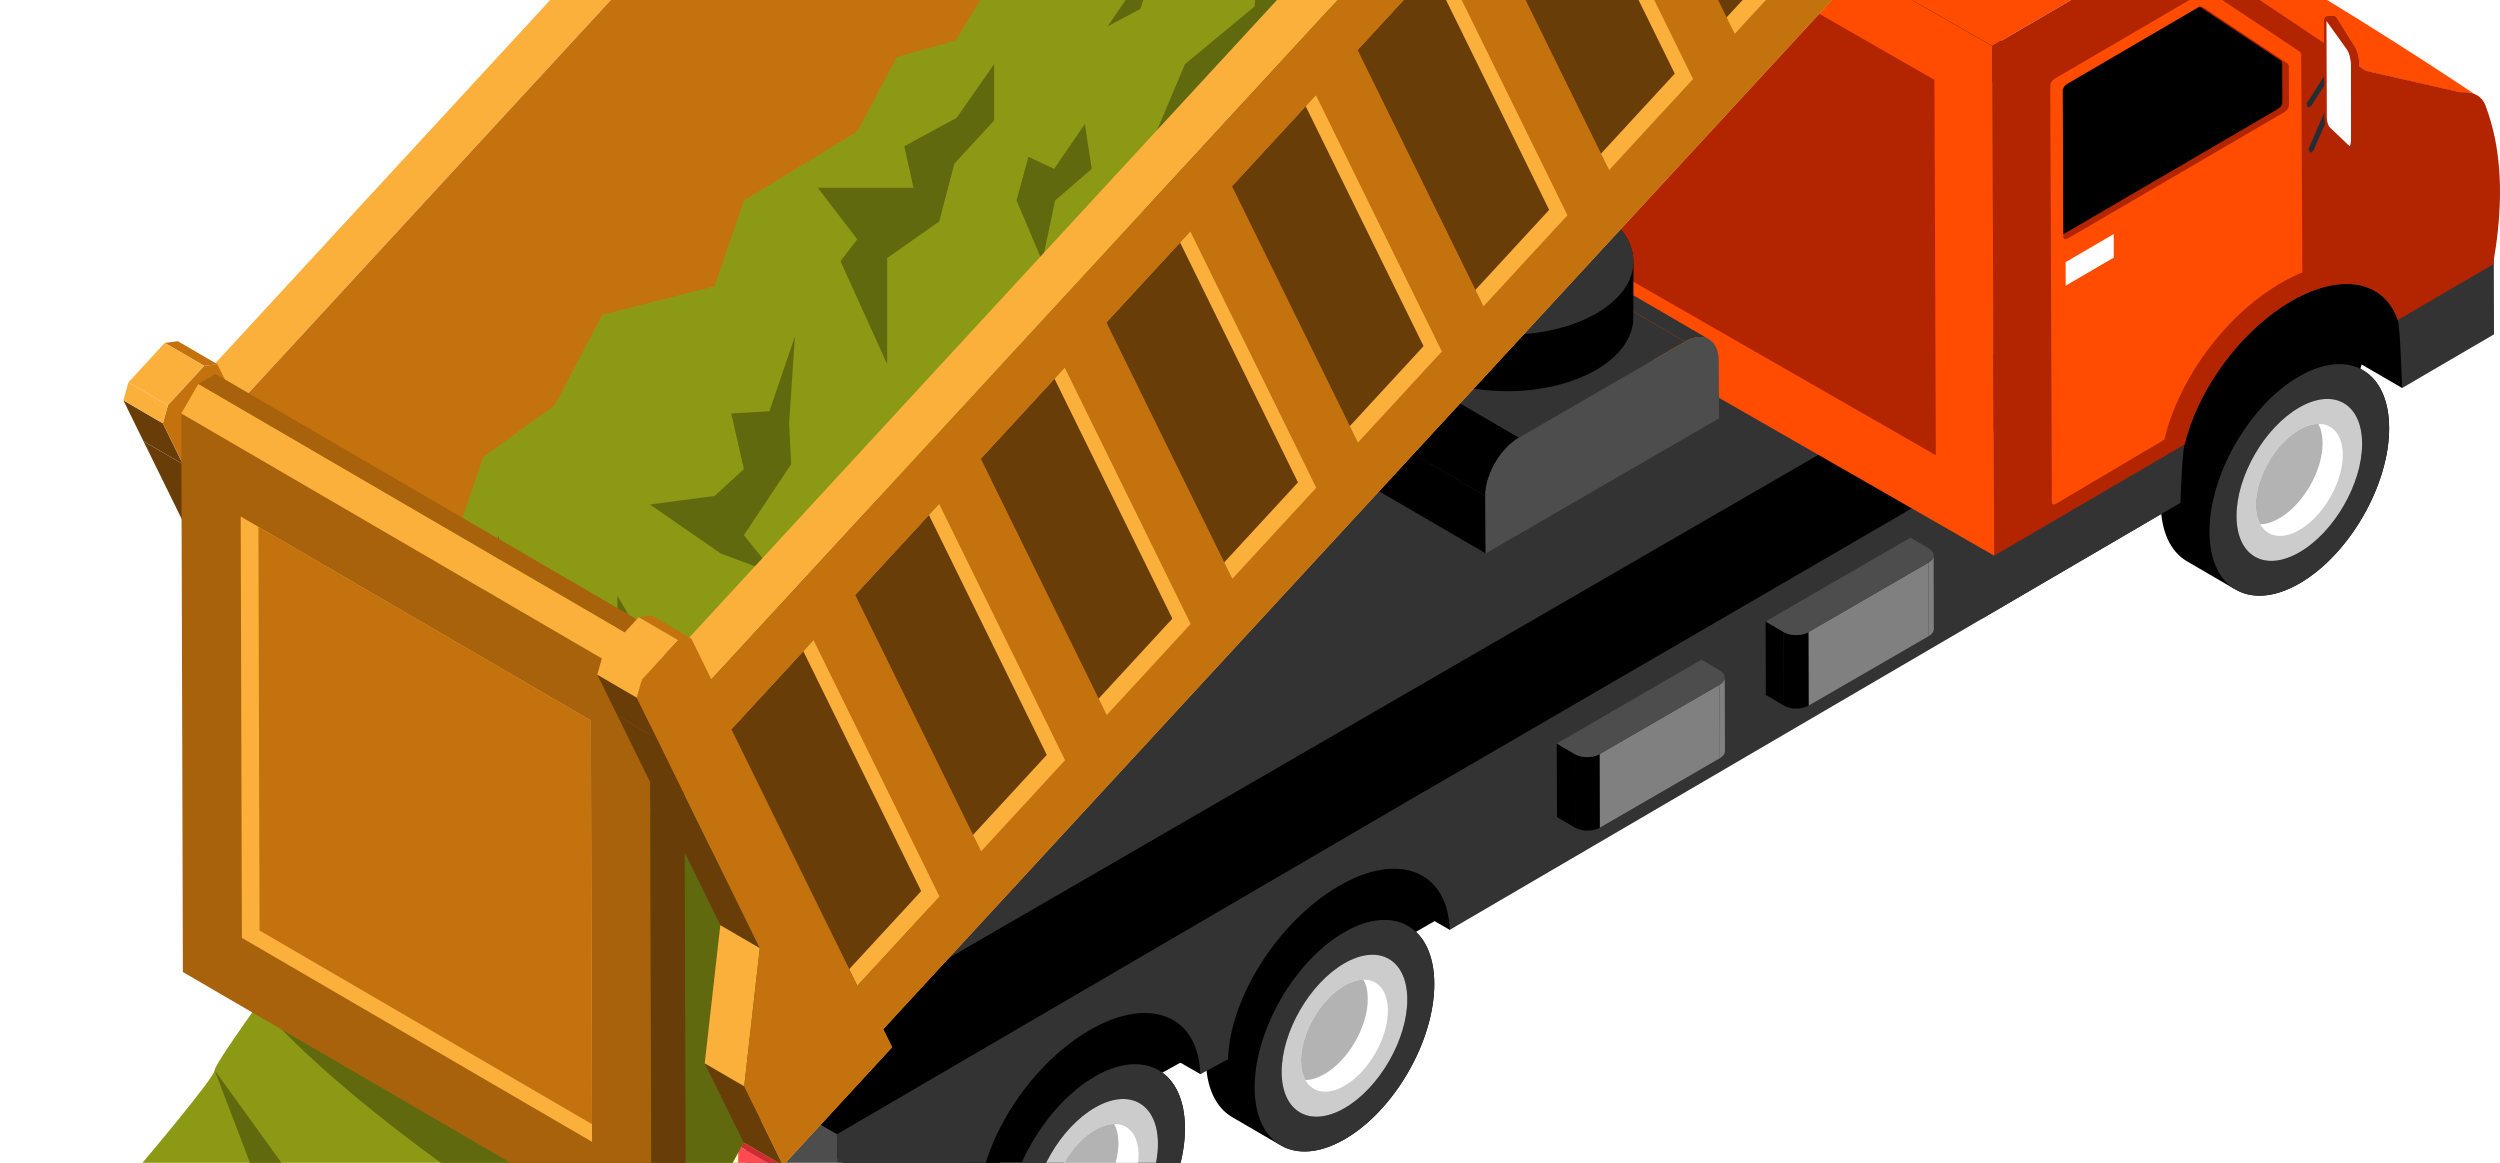 <svg width="258" height="120" viewBox="0 0 258 120" fill="none" xmlns="http://www.w3.org/2000/svg">
<path d="M245.28 32.479L242.889 40.353L143.232 97.835L94.273 124.883L81.436 116.245L76.771 78.681L151.283 12.678L199.445 -0.998L245.28 32.479Z" fill="black"/>
<path d="M229.902 22.49L79.834 109.326L31.981 81.637L182.049 -5.203L229.902 22.49Z" fill="#333333"/>
<path d="M156.243 76.404V88.947L149.612 95.96L136.059 88.186L156.243 76.404Z" fill="black"/>
<path d="M130.512 91.295V103.838L123.881 110.851L110.327 103.076L130.512 91.295Z" fill="black"/>
<path d="M133.695 93.284C136.271 91.793 138.605 91.656 140.291 92.637L145.314 95.563C146.972 96.52 148.011 98.583 148.019 101.522C148.036 107.42 143.898 114.601 138.779 117.563C136.039 119.149 133.579 119.192 131.876 117.998L132.183 118.211L127.158 115.285C125.494 114.316 124.463 112.255 124.454 109.326C124.438 103.429 128.575 96.247 133.695 93.284Z" fill="black"/>
<path d="M138.769 114.35C135.188 116.423 132.28 114.763 132.268 110.638C132.256 106.512 135.146 101.491 138.728 99.418C142.309 97.346 145.223 99.009 145.234 103.135C145.246 107.26 142.351 112.279 138.769 114.35ZM138.718 96.211C133.599 99.173 129.462 106.354 129.478 112.252C129.494 118.147 133.658 120.526 138.779 117.563C143.898 114.601 148.036 107.42 148.019 101.522C148.003 95.627 143.839 93.248 138.718 96.211Z" fill="#333333"/>
<path d="M138.727 99.419C135.145 101.492 132.256 106.513 132.267 110.638C132.279 114.763 135.187 116.424 138.769 114.351C142.351 112.279 145.246 107.26 145.233 103.135C145.222 99.01 142.309 97.346 138.727 99.419Z" fill="#CCCCCC"/>
<path d="M134.716 111.456C134.423 110.948 134.261 110.282 134.26 109.484C134.252 106.627 136.254 103.152 138.732 101.721C139.442 101.309 140.114 101.113 140.702 101.104C142.2 101.073 143.229 102.242 143.231 104.288C143.239 107.145 141.238 110.62 138.76 112.05C136.986 113.08 135.447 112.776 134.716 111.456Z" fill="white"/>
<path d="M134.718 111.456C134.424 110.949 134.262 110.282 134.262 109.484C134.253 106.628 136.256 103.152 138.734 101.722C139.443 101.309 140.115 101.113 140.704 101.105C140.997 101.61 141.154 102.287 141.154 103.085C141.162 105.942 139.16 109.417 136.682 110.849C135.972 111.26 135.309 111.463 134.718 111.456Z" fill="#B3B3B3"/>
<path d="M147.159 81.587L124.356 95.08L123.881 110.851L126.738 109.312C126.884 103.019 131.924 95.075 138.133 91.453C144.341 87.828 149.419 89.865 149.613 95.96L225.023 51.888L218.147 40.354L147.159 81.587Z" fill="#333333"/>
<path d="M234.599 32.327L247.9 40.041L255.962 28.555L245.563 21.431L234.599 32.327Z" fill="black"/>
<path d="M232.234 35.925C234.811 34.435 237.145 34.296 238.83 35.277L243.854 38.205C245.511 39.162 246.55 41.225 246.559 44.164C246.575 50.062 242.438 57.243 237.318 60.205C234.578 61.791 232.119 61.834 230.416 60.639L230.722 60.853L225.699 57.927C224.034 56.958 223.001 54.897 222.993 51.966C222.977 46.07 227.114 38.889 232.234 35.925Z" fill="black"/>
<path d="M237.309 56.993C233.727 59.066 230.819 57.406 230.807 53.28C230.795 49.155 233.685 44.132 237.267 42.061C240.849 39.988 243.762 41.652 243.774 45.777C243.785 49.901 240.89 54.92 237.309 56.993ZM237.257 38.854C232.138 41.815 228.001 48.997 228.018 54.894C228.035 60.79 232.198 63.169 237.318 60.206C242.438 57.244 246.575 50.062 246.559 44.165C246.542 38.269 242.378 35.89 237.257 38.854Z" fill="#333333"/>
<path d="M237.267 42.06C233.685 44.132 230.795 49.154 230.807 53.279C230.819 57.405 233.727 59.065 237.309 56.992C240.89 54.919 243.785 49.9 243.773 45.776C243.761 41.651 240.849 39.987 237.267 42.06Z" fill="#CCCCCC"/>
<path d="M233.258 54.099C232.965 53.592 232.802 52.925 232.802 52.127C232.795 49.27 234.797 45.795 237.274 44.363C237.983 43.952 238.656 43.756 239.244 43.748C240.742 43.717 241.771 44.885 241.774 46.931C241.781 49.786 239.779 53.261 237.301 54.693C235.528 55.723 233.989 55.417 233.258 54.099Z" fill="white"/>
<path d="M233.256 54.099C232.963 53.591 232.801 52.924 232.8 52.127C232.793 49.27 234.795 45.794 237.272 44.363C237.982 43.952 238.654 43.756 239.242 43.747C239.536 44.253 239.693 44.93 239.693 45.726C239.701 48.584 237.698 52.06 235.222 53.492C234.511 53.903 233.849 54.105 233.256 54.099Z" fill="#B3B3B3"/>
<path d="M257.324 14.353L257.383 34.503L247.899 40.042C247.852 39.093 247.699 33.754 247.449 33.022C246.175 29.326 242.318 28.217 237.623 30.469C237.225 30.645 236.827 30.861 236.42 31.1C231.822 33.781 227.859 38.845 226.058 43.847C225.813 44.528 225.612 45.209 225.442 45.877C225.199 46.914 225.052 50.917 225.022 51.888L204.552 63.845L204.493 45.191L257.324 14.353Z" fill="#333333"/>
<path d="M205.598 4.754L216.469 -1.587C221.294 -4.407 225.871 -4.873 228.904 -2.852L244.152 7.305L253.812 9.509C235.991 -2.161 219.092 -11.559 206.64 -17.493L199.446 -19.688L181.327 -30.154C178.305 -31.811 173.965 -31.255 169.406 -28.588L158.527 -22.244L205.598 4.754Z" fill="#FF4C00"/>
<path d="M244.151 7.305L253.811 9.509L254.451 9.505C254.808 9.503 255.118 9.594 255.395 9.722C240.008 -0.516 224.455 -9.638 208.686 -17.108C208.686 -17.108 206.749 -17.913 199.445 -19.688C214.621 -12.203 228.25 -3.206 244.151 7.305Z" fill="#FF4C00"/>
<path d="M257.276 27.298L250.714 31.121L247.45 33.021C246.176 29.325 242.318 28.216 237.624 30.468C237.226 30.643 236.828 30.86 236.42 31.099C231.823 33.78 227.859 38.844 226.059 43.846C225.814 44.527 225.613 45.208 225.442 45.876L205.799 57.343L205.601 4.752L216.47 -1.589C221.291 -4.412 225.876 -4.872 228.908 -2.856L244.155 7.304L253.852 9.51L254.454 9.508C254.81 9.506 255.111 9.592 255.402 9.719C255.898 9.934 256.287 10.321 256.505 10.892C256.917 11.992 257.245 13.133 257.486 14.329C258.264 18.199 258.13 22.559 257.276 27.298Z" fill="#B32400"/>
<path d="M237.595 25.937L237.604 28.117C237.324 28.227 237.045 28.356 236.765 28.486C236.335 28.682 235.895 28.911 235.336 29.236C230.418 32.103 226.078 37.428 224.033 43.111C223.777 43.812 223.555 44.568 223.353 45.378L212.181 51.99C211.945 52.131 211.751 52.057 211.751 51.818L211.588 8.819C211.587 8.582 211.78 8.267 212.016 8.136L227.538 -0.931L227.882 -0.963L237.399 5.376L237.486 5.592L237.595 25.937Z" fill="#FF4C00"/>
<path d="M212.881 9.359L212.938 24.447C212.939 24.684 213.132 24.767 213.369 24.628L235.795 11.54C236.033 11.402 236.223 11.09 236.222 10.852L236.207 6.803L236.114 6.584L227.263 0.689L227.026 0.69L226.925 0.728L213.309 8.68C213.071 8.817 212.88 9.12 212.881 9.359Z" fill="#B32400"/>
<path d="M212.881 9.359L212.938 24.172L235.108 11.23C235.346 11.093 235.537 10.79 235.535 10.551L235.52 6.493L235.428 6.283L227.026 0.69L226.925 0.728L213.309 8.68C213.072 8.817 212.881 9.12 212.881 9.359Z" fill="black"/>
<path d="M213.18 29.48L218.146 26.581L218.137 24.152L213.172 27.052L213.18 29.48Z" fill="white"/>
<path d="M205.602 4.753L205.8 57.344L158.725 30.347L158.527 -22.244L205.602 4.753Z" fill="#FF4C00"/>
<path d="M199.631 8.239L164.549 -11.881L164.695 26.861L199.776 46.98L199.631 8.239Z" fill="#B32400"/>
<path d="M107.962 108.174C110.538 106.682 112.873 106.544 114.558 107.526L119.582 110.453C121.239 111.411 122.278 113.473 122.287 116.413C122.303 122.308 118.166 129.49 113.046 132.453C110.306 134.038 107.847 134.083 106.143 132.888L106.45 133.101L101.425 130.174C99.762 129.204 98.729 127.145 98.723 124.215C98.705 118.319 102.842 111.137 107.962 108.174Z" fill="black"/>
<path d="M113.037 129.241C109.456 131.314 106.548 129.652 106.536 125.527C106.524 121.403 109.413 116.38 112.995 114.307C116.577 112.236 119.489 113.9 119.501 118.025C119.513 122.149 116.619 127.168 113.037 129.241ZM112.986 111.1C107.866 114.063 103.729 121.245 103.746 127.142C103.761 133.038 107.926 135.417 113.046 132.454C118.166 129.49 122.303 122.309 122.287 116.413C122.27 110.516 118.106 108.138 112.986 111.1Z" fill="#333333"/>
<path d="M112.995 114.307C109.413 116.38 106.524 121.403 106.536 125.526C106.548 129.651 109.456 131.314 113.037 129.241C116.619 127.168 119.513 122.149 119.501 118.025C119.489 113.9 116.577 112.236 112.995 114.307Z" fill="#CCCCCC"/>
<path d="M108.983 126.344C108.691 125.839 108.529 125.172 108.529 124.374C108.52 121.517 110.523 118.042 113.001 116.61C113.71 116.199 114.382 116.002 114.971 115.995C116.468 115.964 117.497 117.133 117.5 119.176C117.507 122.035 115.505 125.51 113.028 126.941C111.254 127.97 109.715 127.664 108.983 126.344Z" fill="white"/>
<path d="M108.984 126.345C108.692 125.839 108.53 125.172 108.529 124.375C108.521 121.518 110.523 118.042 113.001 116.611C113.711 116.2 114.383 116.002 114.972 115.995C115.264 116.501 115.421 117.176 115.422 117.975C115.43 120.83 113.427 124.306 110.95 125.738C110.24 126.15 109.577 126.351 108.984 126.345Z" fill="#B3B3B3"/>
<path d="M86.383 117.054L86.441 132.708L39.368 105.699L39.308 90.045L86.383 117.054Z" fill="#4D4D4D"/>
<path d="M147.158 81.586L137.739 91.506C131.662 95.201 126.773 102.99 126.639 109.19L123.871 110.8C123.658 104.741 118.591 102.723 112.396 106.34L112.024 106.565C105.988 110.278 101.153 118.035 101.001 124.203L86.437 132.704L86.379 117.052L112.008 102.096L126.306 93.749L147.158 81.586Z" fill="#333333"/>
<path d="M238.266 11.09L238.119 11.047L238.04 10.674L240.581 6.741L240.953 6.662L241.032 7.035L238.49 10.966L238.266 11.09Z" fill="#252D34"/>
<path d="M238.485 15.736L238.378 15.714L238.239 15.36L241.128 8.74L241.481 8.601L241.62 8.955L238.731 15.575L238.485 15.736Z" fill="#252D34"/>
<path d="M239.975 1.757L240.636 12.096C240.638 12.579 240.774 13.108 240.947 13.299L242.447 15.415C242.921 15.585 243.441 15.143 243.443 14.33L243.439 6.766C243.441 6.078 243.271 5.305 243.028 4.916L241.099 1.817C240.936 1.556 240.217 1.65 239.975 1.757Z" fill="#3A4852"/>
<path d="M239.975 1.757L240.636 12.096C240.638 12.579 240.774 13.108 240.947 13.299L242.447 15.415C242.921 15.585 243.441 15.143 243.443 14.33L243.439 6.766C243.441 6.078 243.271 5.305 243.028 4.916L241.099 1.817C240.936 1.556 240.217 1.65 239.975 1.757Z" fill="#B32400"/>
<path d="M239.827 2.261L239.864 12.098C239.865 12.581 240.023 13.111 240.222 13.301L242.266 15.262C242.603 15.584 242.885 15.18 242.889 14.367L242.887 6.802C242.891 6.113 242.694 5.341 242.416 4.953L240.191 1.855C240.002 1.592 239.824 1.79 239.827 2.261Z" fill="#B32400"/>
<path d="M242.48 15.097C242.527 15.037 242.622 14.829 242.625 14.364L242.622 6.8C242.626 6.174 242.444 5.445 242.2 5.107L240.093 2.172L240.128 12.097C240.13 12.58 240.293 13.003 240.404 13.11L242.48 15.097Z" fill="white"/>
<path d="M47.253 101.632L48.011 101.188L48.017 106.175L47.259 106.618L47.253 101.632Z" fill="#CF2B32"/>
<path d="M40.244 97.611L41.002 97.166L48.013 101.188L47.255 101.632L40.244 97.611Z" fill="#CF2B32"/>
<path d="M47.254 101.632L47.259 106.618L40.248 102.596L40.243 97.611L47.254 101.632Z" fill="#FF4A51"/>
<path d="M50.718 103.619L51.476 103.174L51.481 108.16L50.723 108.605L50.718 103.619Z" fill="#FFFAC7"/>
<path d="M47.254 101.632L48.012 101.189L51.477 103.174L50.718 103.619L47.254 101.632Z" fill="#FFFAC7"/>
<path d="M50.718 103.619L50.723 108.605L47.258 106.618L47.253 101.632L50.718 103.619Z" fill="#FFFAC7"/>
<path d="M76.194 118.233L76.952 117.788L76.957 122.775L76.199 123.22L76.194 118.233Z" fill="#FFFAC7"/>
<path d="M72.73 116.245L73.488 115.8L76.952 117.787L76.194 118.232L72.73 116.245Z" fill="#FFFAC7"/>
<path d="M76.194 118.233L76.199 123.22L72.735 121.233L72.73 116.246L76.194 118.233Z" fill="#FFFAC7"/>
<path d="M76.193 118.233L76.951 117.788L83.962 121.81L83.206 122.255L76.193 118.233Z" fill="#CF2B32"/>
<path d="M83.207 122.256L83.211 127.242L76.2 123.22L76.195 118.234L83.207 122.256Z" fill="#FF4A51"/>
<path d="M199.569 64.908L199.548 57.319C199.549 57.589 199.372 57.855 199.017 58.062L199.039 65.65C199.393 65.446 199.57 65.176 199.569 64.908Z" fill="#808080"/>
<path d="M182.21 64.133L182.232 71.72L184.104 72.822L184.083 65.233L182.21 64.133Z" fill="black"/>
<path d="M186.626 65.233L186.648 72.82L199.039 65.651L199.017 58.062L186.626 65.233Z" fill="#808080"/>
<path d="M184.083 65.233L184.104 72.822C184.804 73.229 185.942 73.229 186.648 72.82L186.626 65.233C185.921 65.64 184.783 65.64 184.083 65.233Z" fill="black"/>
<path d="M199.016 58.062C199.72 57.655 199.725 56.995 199.025 56.586L197.153 55.486L182.21 64.133L184.082 65.234C184.781 65.641 185.92 65.641 186.625 65.234L199.016 58.062Z" fill="#4D4D4D"/>
<path d="M178.016 77.503L177.995 69.916C177.995 70.184 177.818 70.454 177.465 70.658L177.486 78.247C177.84 78.041 178.017 77.773 178.016 77.503Z" fill="#808080"/>
<path d="M160.658 76.729L160.679 84.318L162.552 85.418L162.53 77.829L160.658 76.729Z" fill="black"/>
<path d="M165.073 77.828L165.095 85.417L177.485 78.248L177.465 70.659L165.073 77.828Z" fill="#808080"/>
<path d="M162.529 77.828L162.551 85.417C163.25 85.825 164.389 85.825 165.095 85.416L165.073 77.827C164.367 78.236 163.228 78.236 162.529 77.828Z" fill="black"/>
<path d="M177.465 70.657C178.169 70.25 178.172 69.588 177.473 69.181L175.601 68.081L160.658 76.728L162.53 77.829C163.229 78.236 164.368 78.236 165.074 77.827L177.465 70.657Z" fill="#4D4D4D"/>
<path d="M156.657 23.543L176.36 35.013C175.729 34.645 174.854 34.697 173.889 35.254L154.186 23.785C155.151 23.227 156.025 23.175 156.657 23.543Z" fill="#333333"/>
<path d="M153.324 57.109L133.621 45.639L133.581 39.714L153.284 51.183L153.324 57.109Z" fill="black"/>
<path d="M156.75 45.172L137.048 33.702L154.185 23.785L173.888 35.254L156.75 45.172Z" fill="#333333"/>
<path d="M153.284 51.183L133.581 39.714C133.575 37.507 135.125 34.814 137.048 33.702L156.751 45.172C154.829 46.284 153.278 48.976 153.284 51.183Z" fill="black"/>
<path d="M173.888 35.255C175.805 34.146 177.367 35.038 177.372 37.245L177.413 43.17L153.324 57.11L153.284 51.184C153.278 48.977 154.829 46.285 156.751 45.173L173.888 35.255Z" fill="#4D4D4D"/>
<path d="M146.279 38.149C143.702 36.657 142.416 34.7 142.421 32.746L142.438 26.922C142.437 25.006 143.7 23.072 146.235 21.596C151.322 18.632 159.596 18.632 164.716 21.594C167.456 23.18 168.723 25.293 168.542 27.369L168.574 26.998L168.557 32.822C168.551 34.75 167.287 36.677 164.76 38.149C159.673 41.112 151.399 41.112 146.279 38.149Z" fill="black"/>
<path d="M146.297 32.325C151.416 35.286 159.69 35.286 164.777 32.325C169.863 29.361 169.836 24.559 164.717 21.594C159.597 18.632 151.323 18.632 146.236 21.595C141.149 24.559 141.176 29.361 146.297 32.325Z" fill="#333333"/>
<path d="M150.424 29.003C149.007 28.184 148.299 27.106 148.302 26.032L148.311 21.58C148.31 20.526 149.006 19.462 150.4 18.649C153.2 17.019 157.752 17.019 160.569 18.649C162.077 19.52 162.774 20.684 162.674 21.827L162.692 21.621L162.683 26.073C162.68 27.133 161.984 28.194 160.594 29.003C157.794 30.633 153.241 30.633 150.424 29.003Z" fill="#666666"/>
<path d="M150.434 24.552C153.251 26.183 157.804 26.183 160.602 24.552C163.402 22.922 163.387 20.279 160.57 18.649C157.753 17.02 153.2 17.02 150.4 18.649C147.602 20.279 147.617 22.922 150.434 24.552Z" fill="#4D4D4D"/>
<path d="M150.424 29.003C149.007 28.184 148.299 27.106 148.302 26.032L148.311 21.58C148.31 20.526 149.006 19.462 150.4 18.649C153.2 17.019 157.752 17.019 160.569 18.649C162.077 19.52 162.774 20.684 162.674 21.827L162.692 21.621L162.683 26.073C162.68 27.133 161.984 28.194 160.594 29.003C157.794 30.633 153.241 30.633 150.424 29.003Z" fill="#666666"/>
<path d="M150.434 24.552C153.251 26.183 157.804 26.183 160.602 24.552C163.402 22.922 163.387 20.279 160.57 18.649C157.753 17.02 153.2 17.02 150.4 18.649C147.602 20.279 147.617 22.922 150.434 24.552Z" fill="#4D4D4D"/>
<path d="M151.903 22.933C150.899 22.352 150.397 21.588 150.399 20.827L150.406 2.712C150.405 1.964 150.898 1.211 151.886 0.635C153.869 -0.52 157.093 -0.52 159.089 0.635C160.157 1.252 160.65 2.077 160.58 2.885L160.593 2.741L160.586 20.856C160.584 21.607 160.092 22.358 159.107 22.933C157.123 24.088 153.899 24.088 151.903 22.933Z" fill="#333333"/>
<path d="M151.91 4.818C153.905 5.973 157.13 5.973 159.113 4.818C161.095 3.663 161.085 1.79 159.089 0.636C157.093 -0.519 153.869 -0.519 151.886 0.636C149.904 1.79 149.914 3.663 151.91 4.818Z" fill="#4D4D4D"/>
<path d="M31.908 91.966L43.155 79.764L92.068 108.069L80.818 120.276L31.908 91.966Z" fill="#FBB03B"/>
<path d="M42.239 77.9L43.155 79.764L92.068 108.069L91.149 106.209L42.239 77.9Z" fill="#C4720E"/>
<path d="M42.239 77.899L146.063 -34.719L194.977 -6.416L91.148 106.209L42.239 77.899Z" fill="#FBB03B"/>
<path d="M138.001 -33.373L133.928 -35.745L35.483 71.046L39.558 73.418L138.001 -33.373Z" fill="#F6AC3A"/>
<path d="M27.892 83.797L23.818 81.425L27.834 89.595L31.907 91.967L27.892 83.797Z" fill="#693D08"/>
<path d="M29.503 69.527L25.43 67.153L23.819 81.425L27.894 83.797L29.503 69.527Z" fill="#FBB03B"/>
<path d="M26.558 46.954L22.485 44.582L35.482 71.046L39.555 73.418L26.558 46.954Z" fill="#704108"/>
<path d="M124.997 -59.828L120.924 -62.199L22.486 44.582L26.559 46.954L124.997 -59.828Z" fill="#C0700E"/>
<path d="M120.459 -62.288L116.385 -64.66L20.43 39.431L24.503 41.803L120.459 -62.288Z" fill="#FBB03B"/>
<path d="M18.88 47.903L14.806 45.531L25.43 67.153L29.503 69.526L18.88 47.903Z" fill="#693D08"/>
<path d="M22.431 37.585L18.356 35.213C17.831 35.283 17.534 35.321 17.003 35.39L21.078 37.762C21.608 37.693 21.904 37.655 22.431 37.585Z" fill="#C4720E"/>
<path d="M16.806 43.687L12.733 41.315L14.805 45.531L18.88 47.903L16.806 43.687Z" fill="#693D08"/>
<path d="M21.077 37.761L17.002 35.389L13.253 39.458L17.326 41.83L21.077 37.761Z" fill="#FBB03B"/>
<path d="M16.806 43.687L18.88 47.903L29.502 69.527L27.894 83.797L31.908 91.967L43.155 79.764L42.239 77.9L146.067 -34.725L126.639 -74.265L131.355 -79.378L129.274 -83.627L119.712 -73.252L120.459 -62.288L24.503 41.803L22.431 37.585C21.905 37.655 21.608 37.693 21.078 37.762L17.328 41.83C17.127 42.554 17.009 42.963 16.806 43.687Z" fill="#C4720E"/>
<path d="M17.326 41.83L13.253 39.458C13.052 40.18 12.934 40.591 12.732 41.315L16.805 43.687C17.007 42.963 17.125 42.554 17.326 41.83Z" fill="#FBB03B"/>
<path d="M14.636 120.078L0 132.704V141.701C0 141.701 14.097 143.547 14.636 143.953C15.176 144.371 26.66 146 26.66 146H40.242L63.938 141.292L76.746 117.903L145.34 33.257L173.913 -2.003L146.063 -5.062L135.043 -3.526L129.981 -6.413L124.992 -5.062L120.456 -8.072L113.151 -6.413L109.081 -2.003L101.469 -0.53L98.65 4.165L92.546 5.897L88.465 13.575L76.77 20.688L73.743 29.547L62.16 32.481L57.231 41.832L49.865 47.152L46.31 57.532C46.31 57.532 43.515 62.962 42.24 63.712C40.966 64.473 35.487 71.046 35.487 71.046C35.487 71.046 34.101 84.02 33.341 83.799C32.582 83.579 31.908 91.969 31.908 91.969L29.505 99.635C29.505 99.635 28.157 101.477 26.624 103.64C24.564 106.54 22.151 110.017 22.151 110.447C22.151 111.208 14.636 120.078 14.636 120.078Z" fill="#8C9914"/>
<path d="M111.953 12.805L112.668 17.427L108.889 20.688L107.561 26.958L104.906 20.688L106.13 16.184L108.787 17.427L111.953 12.805Z" fill="#60690E"/>
<path d="M79.987 59.227L76.771 55.226L81.645 47.904L81.436 43.687L82.034 34.733L79.402 42.443L75.464 42.666L76.771 48.412L73.74 51.183L67.067 52.062L74.367 57.11L79.987 59.227Z" fill="#60690E"/>
<path d="M52.095 132.704L39.555 139.858L0 141.701C0 141.701 14.098 143.547 14.636 143.953C15.176 144.371 26.66 146 26.66 146H40.243L63.939 141.292L76.746 117.903L145.34 33.257L135.656 30.221L98.724 54.375L94.275 71.993C94.275 71.993 73.633 86.059 73.743 87.312C73.853 88.565 67.105 83.797 67.105 83.797L64.716 113.417L57.612 111.377L34.106 102.115L26.66 103.616C33.295 111.377 45.535 120.022 45.535 120.022L52.095 132.704Z" fill="#60690E"/>
<path d="M45.534 78.247V89.478L35.481 98.526L40.509 85.193L39.307 74.08L48.016 67.153L51.48 55.226L52.094 69.18L45.534 78.247Z" fill="#60690E"/>
<path d="M65.913 90.045L68.626 75.264L81.437 68.476L85.728 57.343L98.723 48.061L81.437 55.308L76.953 64.796L67.788 68.457L63.715 61.484V71.997L57.613 77.827L65.913 90.045Z" fill="#60690E"/>
<path d="M91.555 37.578V26.625L96.925 22.861L98.493 16.881L102.595 12.431V6.619L98.722 12.158L93.32 15.097L94.275 19.373H84.394L88.467 24.697L86.741 26.959L91.555 37.578Z" fill="#60690E"/>
<path d="M118.608 30.735L137.708 18.837L135.651 9.722L141.154 2.173L133.582 -0.23L135.044 -3.525L129.982 -6.413L129.478 0.663L122.287 6.619L117.675 17.55L118.608 30.735Z" fill="#60690E"/>
<path d="M67.069 70.833L18.709 42.666L18.872 100.312L67.231 128.479L67.069 70.833Z" fill="#A9620C"/>
<path d="M24.84 53.309L24.962 96.789L61.101 117.84L61.092 116.014L60.979 74.354L26.67 54.372L24.84 53.309Z" fill="#FBB03B"/>
<path d="M26.67 54.371L26.785 96.025L61.092 116.014L60.979 74.353L26.67 54.371Z" fill="#C4720E"/>
<path d="M68.829 67.787L20.47 39.62L18.709 42.666L67.068 70.833L68.829 67.787Z" fill="#FBB03B"/>
<path d="M70.602 66.761L22.242 38.594L20.471 39.62L68.83 67.787L70.602 66.761Z" fill="#A9620C"/>
<path d="M68.83 67.787L67.069 70.833L67.232 128.479L70.772 126.432L70.602 66.761L68.83 67.787Z" fill="#693D08"/>
<path d="M186.909 -5.062L182.835 -7.434L84.394 99.356L88.467 101.729L186.909 -5.062Z" fill="#F6AC3A"/>
<path d="M76.802 112.107L72.729 109.734L76.743 117.903L80.818 120.276L76.802 112.107Z" fill="#693D08"/>
<path d="M78.411 97.835L74.336 95.464L72.728 109.734L76.801 112.106L78.411 97.835Z" fill="#FBB03B"/>
<path d="M173.908 -31.516L75.469 75.265L88.467 101.729L186.909 -5.061L173.908 -31.516Z" fill="#FBB03B"/>
<path d="M75.465 75.266L87.632 100.03L184.505 -5.062L172.338 -29.819L75.465 75.266Z" fill="#693D08"/>
<path d="M159.428 -19.686L163.357 -25.111L179.245 7.226L174.756 11.508L159.428 -19.686Z" fill="#FBB03B"/>
<path d="M160.422 -20.953L164.351 -26.376L180.239 5.96L175.75 10.243L160.422 -20.953Z" fill="#C4720E"/>
<path d="M146.465 -5.629L150.394 -11.054L166.283 21.282L161.793 25.565L146.465 -5.629Z" fill="#FBB03B"/>
<path d="M147.459 -6.896L151.387 -12.321L167.276 20.016L162.787 24.298L147.459 -6.896Z" fill="#C4720E"/>
<path d="M133.5 8.426L137.429 3.003L153.317 35.338L148.828 39.62L133.5 8.426Z" fill="#FBB03B"/>
<path d="M134.494 7.159L138.423 1.736L154.312 34.072L149.822 38.353L134.494 7.159Z" fill="#C4720E"/>
<path d="M120.536 22.483L124.465 17.058L140.354 49.393L135.864 53.677L120.536 22.483Z" fill="#FBB03B"/>
<path d="M121.53 21.216L125.459 15.791L141.349 48.127L136.858 52.41L121.53 21.216Z" fill="#C4720E"/>
<path d="M107.572 36.538L111.502 31.115L127.391 63.451L122.9 67.732L107.572 36.538Z" fill="#FBB03B"/>
<path d="M108.567 35.272L112.496 29.847L128.385 62.184L123.895 66.466L108.567 35.272Z" fill="#C4720E"/>
<path d="M94.609 50.593L98.538 45.17L114.427 77.505L109.937 81.787L94.609 50.593Z" fill="#FBB03B"/>
<path d="M95.603 49.326L99.532 43.903L115.421 76.239L110.931 80.522L95.603 49.326Z" fill="#C4720E"/>
<path d="M81.645 64.65L85.575 59.227L101.464 91.563L96.972 95.845L81.645 64.65Z" fill="#FBB03B"/>
<path d="M82.64 63.384L86.57 57.959L102.458 90.296L97.968 94.578L82.64 63.384Z" fill="#C4720E"/>
<path d="M75.469 75.265L71.396 72.892L84.394 99.356L88.467 101.729L75.469 75.265Z" fill="#704108"/>
<path d="M173.907 -31.516L169.834 -33.89L71.395 72.893L75.469 75.265L173.907 -31.516Z" fill="#C0700E"/>
<path d="M169.367 -33.978L165.294 -36.35L69.338 67.739L73.412 70.112L169.367 -33.978Z" fill="#FBB03B"/>
<path d="M67.787 76.213L63.714 73.841L74.336 95.465L78.411 97.835L67.787 76.213Z" fill="#693D08"/>
<path d="M71.339 65.895L67.266 63.523C66.739 63.594 66.444 63.631 65.913 63.7L69.986 66.072C70.517 66.004 70.812 65.966 71.339 65.895Z" fill="#C4720E"/>
<path d="M65.714 71.997L61.641 69.624L63.713 73.842L67.786 76.214L65.714 71.997Z" fill="#693D08"/>
<path d="M69.985 66.072L65.912 63.7L62.163 67.769L66.236 70.141L69.985 66.072Z" fill="#FBB03B"/>
<path d="M172.337 -29.82L173.906 -31.522L186.91 -5.063L88.463 101.724L87.631 100.03L75.465 75.266L172.337 -29.82ZM65.715 71.996L67.787 76.213L78.411 97.835L76.801 112.107L80.817 120.276L92.064 108.074L91.148 106.209L194.977 -6.416L175.548 -45.955L180.265 -51.069L178.182 -55.318L168.62 -44.943L169.368 -33.978L73.412 70.112L71.339 65.894C70.812 65.965 70.517 66.003 69.986 66.071L66.237 70.14C66.036 70.864 65.918 71.273 65.715 71.996Z" fill="#C4720E"/>
<path d="M66.236 70.141L62.163 67.769C61.961 68.49 61.843 68.9 61.642 69.623L65.715 71.997C65.917 71.273 66.036 70.864 66.236 70.141Z" fill="#FBB03B"/>
<path d="M124.991 -5.063L119.352 -3.985L117.673 0.929L114.303 2.726L116.957 -1.168L117.673 -5.204L120.455 -8.072L124.991 -5.063Z" fill="#60690E"/>
<path d="M22.151 110.447L31.02 122.737L27.863 130.133V137.4L22.485 128.479H10.725L26.659 122.255L22.151 110.447Z" fill="#60690E"/>
</svg>
